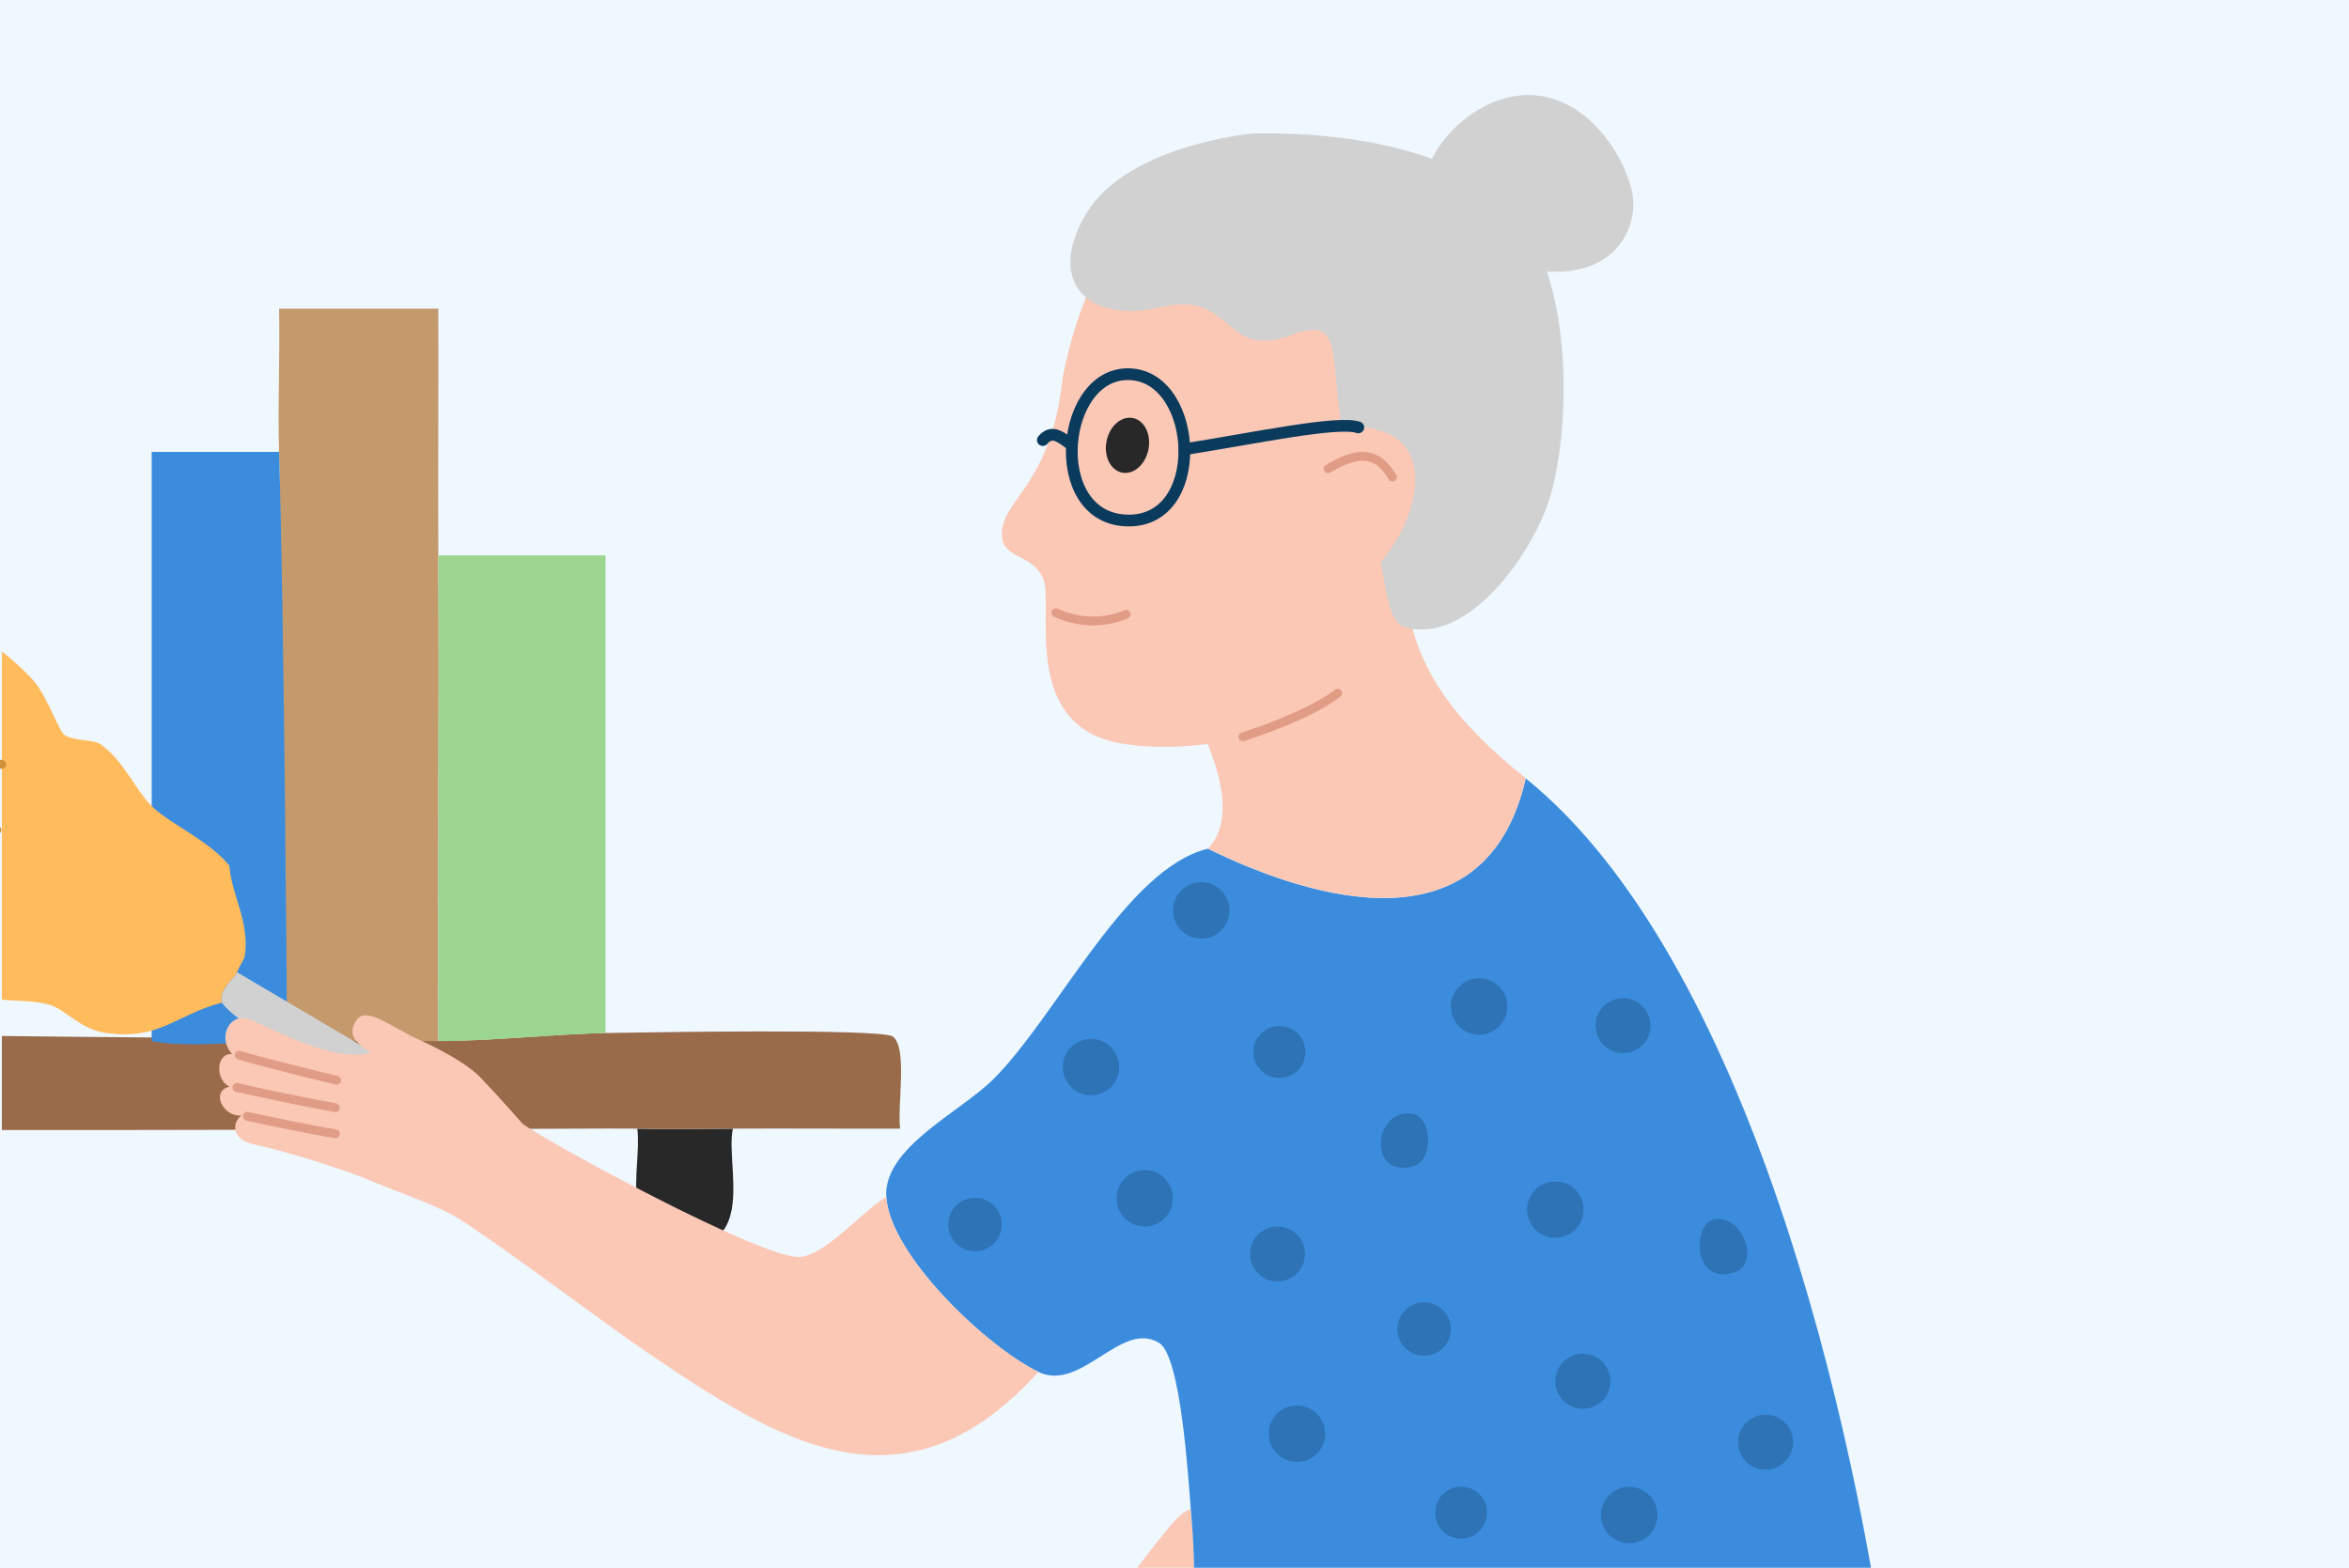 <?xml version="1.0" encoding="UTF-8"?>
<svg xmlns="http://www.w3.org/2000/svg" xmlns:xlink="http://www.w3.org/1999/xlink" viewBox="0 0 400 267">
  <defs>
    <style>
      .cls-1, .cls-2, .cls-3, .cls-4 {
        fill: none;
      }

      .cls-5 {
        fill: #ffbb5c;
      }

      .cls-6 {
        fill: #0a3a5c;
      }

      .cls-7 {
        fill: #c49a6d;
      }

      .cls-8 {
        fill: #fbc8b6;
      }

      .cls-9 {
        clip-path: url(#clippath-1);
      }

      .cls-10 {
        fill: #3c8cdd;
      }

      .cls-11 {
        fill: #282828;
      }

      .cls-12 {
        fill: #9cd590;
      }

      .cls-13 {
        opacity: .3;
      }

      .cls-2 {
        stroke: #0a3a5c;
        stroke-width: 2px;
      }

      .cls-2, .cls-3, .cls-4 {
        stroke-linecap: round;
        stroke-linejoin: round;
      }

      .cls-14 {
        fill: #ebe7fd;
      }

      .cls-15 {
        fill: #996b4a;
      }

      .cls-16 {
        fill: #ce913b;
      }

      .cls-17 {
        fill: #d1d1d1;
      }

      .cls-3 {
        stroke: #ce913b;
      }

      .cls-3, .cls-4 {
        stroke-width: 1.5px;
      }

      .cls-18 {
        fill: #eff7ff;
      }

      .cls-19 {
        clip-path: url(#clippath);
      }

      .cls-4 {
        stroke: #e09c85;
      }
    </style>
    <clipPath id="clippath">
      <rect class="cls-1" x="59.48" y="-292.47" width="282.07" height="253.9"/>
    </clipPath>
    <clipPath id="clippath-1">
      <rect class="cls-1" x=".32" y="16.18" width="326.23" height="258.47"/>
    </clipPath>
  </defs>
  <g id="Background">
    <rect class="cls-18" x="-9.77" y="-8.8" width="422.4" height="289.22"/>
  </g>
  <g id="Colours">
    <g class="cls-19">
      <g>
        <path class="cls-16" d="M262.68,7.06c.93-37.29,4.55-74.51,10.85-111.27,4.27-24.93,10.35-50.85,27.12-69.78,4.87-5.5,11.45-10.58,18.76-9.9,6.88.64,12.43,6.45,14.77,12.95,2.34,6.51,2.08,13.63,1.59,20.52-4.34,60.47-24.39,119.3-25.2,179.92-.14,10.67.31,21.46-1.92,31.89-2.23,10.44-7.56,20.74-16.69,26.27-7.93,4.81-17.62,5.46-26.88,5.98-27.83,1.57-55.66,3.14-83.49,4.7-9.01.51-18.21,1-26.92-1.36-13.62-3.69-24.44-13.87-34.04-24.22-4.09-4.41-8.23-9.21-9.51-15.09-1.83-8.4,2.87-17.25,9.82-22.31,6.95-5.06,15.74-6.92,24.31-7.55,30.44-2.22,61.33,9.46,91.15,2.97,11.91-2.59,24.93-10.7,24.72-22.89"/>
        <path class="cls-14" d="M249.51-192.66c-.35,7.12-5.62,13.25-11.89,16.64-6.27,3.39-13.47,4.53-20.51,5.62-4.69.73-9.52,1.45-14.13.32-7.22-1.76-12.57-7.68-17.44-13.3-11.07,2.86-18.14,13.52-23.15,23.8-6.12,12.53-10.8,25.76-13.94,39.35-1.17,5.08-1.35,11.84,3.42,13.95,4.63,2.05,10.93-2.11,14.73,1.24,1.49,1.31,2,3.38,2.41,5.31,5.47,25.42,7.93,51.49,7.3,77.48-.12,4.94-.24,10.28,2.6,14.33,1.82,2.59,4.63,4.3,7.43,5.76,23.6,12.34,51.39,12.76,78.02,12.91,8.41.05,17.63-.19,23.99-5.69,6.49-5.62,7.97-14.95,9.03-23.46,3.76-30.2,7.53-60.56,6.53-90.98-.32-9.64-1.14-19.38-4.33-28.48-3.22-9.17-8.75-17.37-15.09-24.74-9.68-11.26-21.36-20.78-34.33-28"/>
      </g>
    </g>
    <g class="cls-9">
      <g>
        <path class="cls-11" d="M124.8,192.21c-.84,3.79,1.06,10.93-.69,15.57-.95,2.53-2.02,3.19-6.92,3.19s-7.63-.61-8.66-6.55c-.62-3.58.43-8.4,0-12.2,5.39.14,10.87.03,16.27,0Z"/>
        <path class="cls-15" d="M-109.43,192.21c140.08.63,212.79-.14,217.97,0,5.39.14,10.87.03,16.27,0,9.48-.05,19,.03,28.48,0-.56-3.53,1.35-13.86-1.28-15.69-2.01-1.4-42.57-.7-48.9-.59-8.6.15-18.28,1.28-27.57,1.34-17.07-.52-79.31-.58-92.94-1.22-36.72-1.72-76.14.17-112.69-.12"/>
        <path class="cls-7" d="M47.52,76.97c-.25-8.1.18-16.3,0-24.4h27.12c.05,13.99-.07,28.04,0,42.03.14,27.54-.11,55.16,0,82.7-7.67,0-18.09,0-25.76,0-.39-7.17-.77-13.35-1.12-18.56-1.84-27.27.62-54.48-.24-81.77Z"/>
        <path class="cls-12" d="M74.64,94.59h28.48s0,81.35,0,81.35c-8.88.16-18.91,1.36-28.47,1.36-.11-27.54.14-55.16,0-82.7Z"/>
        <path class="cls-10" d="M47.52,76.97c.85,27.28,1.36,95.56,1.36,100.18-5.86.15-17.09,1.4-23.05.15v-100.34s21.69,0,21.69,0Z"/>
        <g>
          <path class="cls-8" d="M201.48,298.46c-3.35,3.43-7.88,5.14-11.68,8.41-12.48,10.72-8.79,11.9-13.89,24.53-3.26,8.07-9.86.42-10.74-.53-12.5,1.14-9.3,1.73-13.98,10.05-.85,1.52-4.98,11.25-5.15,11.58-4.03-4.33-1.91-20.57-.48-25.48,1.66-5.71,10.07-11.38,19.98-23.18,12.31-14.65,26.86-35.74,32.82-42.86,1.32-1.57,2.44-3.18,4.41-4.01,1.41,16.2.09,25.43-1.3,41.48Z"/>
          <path class="cls-10" d="M322.04,289.39c1.09,6.97,3.39,31.84,4.18,40.63.17,1.9-.77,3.73-2.43,4.67-15.89,9-39.29,5.96-56.9,5.31-10.63-.39-39.93-.55-66.09-7.94-1.48-.42-2.47-1.81-2.45-3.35.12-9.68,2.04-17.7,3.13-30.24,1.39-16.05,2.7-25.28,1.3-41.48-.43-4.89-1.64-25.99-5.4-28.29-6.45-3.94-13.24,8.44-20.53,4.96-8.61-4.11-25.29-19.79-25.93-29.81-.53-8.4,12.58-14.43,18.21-20.03,10.86-10.8,22.62-35.92,36.56-39.28,18.19,8.91,47.4,17.42,54.12-11.98,37.74,30.5,56.27,109.72,62.22,156.85Z"/>
          <path class="cls-8" d="M239.57,100.91c.79,15.01,12.41,25.3,20.25,31.63-6.72,29.4-35.93,20.89-54.12,11.98,6.25-6.41-1.16-19.88-1.48-21.42,0,0,33.77-21.36,35.35-22.19Z"/>
          <path class="cls-17" d="M71.13,183.74c-.28.16-3.58,4.5-3.89,5.18-1.97-1.6-18.25-10.39-20.4-11.69-3.04-1.82-6.91-3.66-9.07-6.48-.47-2.42,2.11-4.02,2.59-5.18l30.77,18.17Z"/>
          <g class="cls-13">
            <circle class="cls-6" cx="220.85" cy="244.17" r="4.81"/>
            <circle class="cls-6" cx="277.43" cy="258.01" r="4.81"/>
            <circle class="cls-6" cx="264.85" cy="206" r="4.81"/>
            <circle class="cls-6" cx="251.87" cy="171.41" r="4.81"/>
            <circle class="cls-6" cx="194.93" cy="204.07" r="4.81"/>
            <circle class="cls-6" cx="185.78" cy="181.73" r="4.81"/>
            <circle class="cls-6" cx="204.55" cy="155.05" r="4.81"/>
            <circle class="cls-6" cx="217.54" cy="213.56" r="4.68"/>
            <circle class="cls-6" cx="269.54" cy="235.24" r="4.69"/>
            <circle class="cls-6" cx="276.38" cy="174.68" r="4.68"/>
            <circle class="cls-6" cx="300.65" cy="245.61" r="4.69"/>
            <circle class="cls-6" cx="166.02" cy="208.54" r="4.56"/>
            <circle class="cls-6" cx="242.5" cy="226.35" r="4.55"/>
            <circle class="cls-6" cx="248.8" cy="257.62" r="4.43"/>
            <circle class="cls-6" cx="217.87" cy="179.16" r="4.43"/>
            <path class="cls-6" d="M291.63,207.74c4.86-1.41,8.39,7.41,3.7,8.94-7.06,2.31-7.12-7.94-3.7-8.94Z"/>
            <path class="cls-6" d="M238.64,189.75c5.49-1.43,5.76,7.62,2.25,8.78-7.04,2.32-7.43-7.44-2.25-8.78Z"/>
          </g>
          <g>
            <path id="Path_5971" data-name="Path 5971" class="cls-8" d="M232.03,28.57s-41.06-14.92-51.06,35.63c-1.93,18.98-10.84,20.83-10.35,27.25.37,3.87,5.23,2.79,7.05,7.19,1.82,4.39-4.05,25.02,13.23,27.97,9.9,1.69,31.21.82,46.39-17.36,4.13-4.94,13.04-11.59,16.43-21.22,9.54-27.15,6.08-52.31-21.7-59.46Z"/>
            <path class="cls-11" d="M195.61,76.27c.39-2.59-.92-4.88-2.91-5.11-2-.24-3.93,1.66-4.32,4.25-.39,2.59.92,4.88,2.91,5.11,2,.24,3.93-1.67,4.32-4.25Z"/>
            <path id="Path_5125" data-name="Path 5125" class="cls-17" d="M213.21,22.75s-21.09,1.91-28.15,13.49c-7.06,11.58.04,19.04,12.65,16.06,12.61-2.98,10.43,9.3,22.31,4.72,11.88-4.58,3.33,9.82,13.2,32.6,3.3,7.6,2.14,16.21,6.2,17.26,10.63,2.75,21.24-12.28,24.29-21.49,3.69-11.14,4.78-38.3-6.53-50.19-8.03-8.44-24.43-12.84-43.96-12.46Z"/>
            <path id="Path_5975" data-name="Path 5975" class="cls-8" d="M219.91,83.8s4.72-14.96,16.26-10.02c11.53,4.94.05,26.35-9.19,27.11-9.25.75-7.06-17.08-7.06-17.08Z"/>
            <path class="cls-17" d="M249.32,42.05c-14.34-6.75-3.69-23.08,7.81-25.53,11.5-2.45,19.27,9.03,20.8,16.22,1.53,7.19-5.24,20.32-28.62,9.31Z"/>
            <path class="cls-2" d="M192.7,63.75c11.5.88,12.75,25.47-.95,24.89-13.7-.58-11.15-25.82.95-24.89Z"/>
            <path class="cls-2" d="M177.58,74.95c1.45-1.74,2.91-.64,4.47.51"/>
            <path class="cls-2" d="M201.67,76.52c12.17-1.94,26.23-4.92,29.63-3.73"/>
          </g>
          <path class="cls-8" d="M62.84,200.98c6.25,2.57,12.07,4.45,15.83,6.91,8.69,5.67,23.01,16.61,31.13,22.15,23,15.69,44.07,28.9,67.05,3.6-8.61-4.11-25.29-19.79-25.93-29.81-3.88,2.26-10.6,10.2-14.88,10.24-6.86.08-43.24-19.81-47.05-22.68,0,0-3.9-4.48-7.21-7.92-3.31-3.44-11.67-6.96-11.67-6.96-5.68-3.16-8.25-4.83-9.56-2.53-1.3,2.3-.09,3.51,2.61,5.37-7.36,1.68-18.33-5.15-21.2-5.9-2.86-.74-5.01,3.27-2.43,6.06-2.78-.17-2.93,4.36-.45,5.57-3.19.66-1.25,5.17,2.05,4.89-1.43.93-2.07,4.07,2.16,4.94,4.23.88,14.09,3.8,19.55,6.05Z"/>
          <path class="cls-5" d="M-81.49,112.43c.34-.29,2.33.32,2.59,0,1.05-1.35-3.08-5.46-3.86-7.14,8.59-3.87-.57-4.59-.02-11l9.05,1.29c-2.01-8.64,4.99-3.75,6.45-5.23.91-.92-1.94-6.65,4.41-6.38,2.78.12,11.34,2.88,14.08,4.19,3.62,1.73,8.01,6.86,9.44,7.42,2.94,1.15,1.61-4.47,3.9-5.18,3.4-.82,16.06,11.83,18.8,14.88,2.03,2.27,4.81,8.12,5.18,8.45,3.12,2.73,2.27-4.62,3.83-5.87,2.83-2.25,11.8,6.1,13.67,8.44,1.93,2.42,4.04,8.1,4.84,8.77,1.38,1.15,4.94.83,6.15,1.63,4.07,2.7,6.1,8.15,9.17,10.93,3.17,2.88,9.62,5.71,12.87,9.81.34,4.98,3.57,9.68,2.59,15.55-.02.14-.95,1.76-1.3,2.59-.48,1.17-3.06,2.76-2.59,5.18-8.01,2.12-10.67,6.56-20.01,5.1-4.25-.67-6.65-4.04-9.47-4.79-4.4-1.16-8.06.05-13.32-2.24-9.79-4.27-6.28-5.23-19.43-5.85l-12.97-5.86,5.19-7.09c-6.83,2.3-30.78-4.22-29.81-12.98.03-.23,2.92-1.91,1.3-3.88-.43-.52-9.55-3.24-12.54-4.98-5.18-3.02-15.77-9.36-8.21-15.77Z"/>
        </g>
      </g>
    </g>
  </g>
  <g id="Line_detail" data-name="Line detail">
    <path class="cls-4" d="M179.81,104.35s5.68,2.99,11.94.26"/>
    <path class="cls-4" d="M237.12,81.25c-.78-1.26-1.74-2.51-3.09-3.12-2.55-1.15-5.46.29-7.88,1.7"/>
    <path class="cls-4" d="M211.65,125.49c6.37-2.1,12.61-4.7,16.13-7.44"/>
    <g>
      <path class="cls-4" d="M40.75,179.7c3.33,1.05,13.05,3.43,16.58,4.28"/>
      <path class="cls-4" d="M40.34,185.2c3.4.81,13.19,2.84,16.77,3.44"/>
      <path class="cls-4" d="M42.12,190.11c3.41.75,11.41,2.43,15,2.97"/>
    </g>
    <path class="cls-3" d="M-.52,141.35c-11.41-10.43-2.73-11.89.83-11.16"/>
  </g>
</svg>